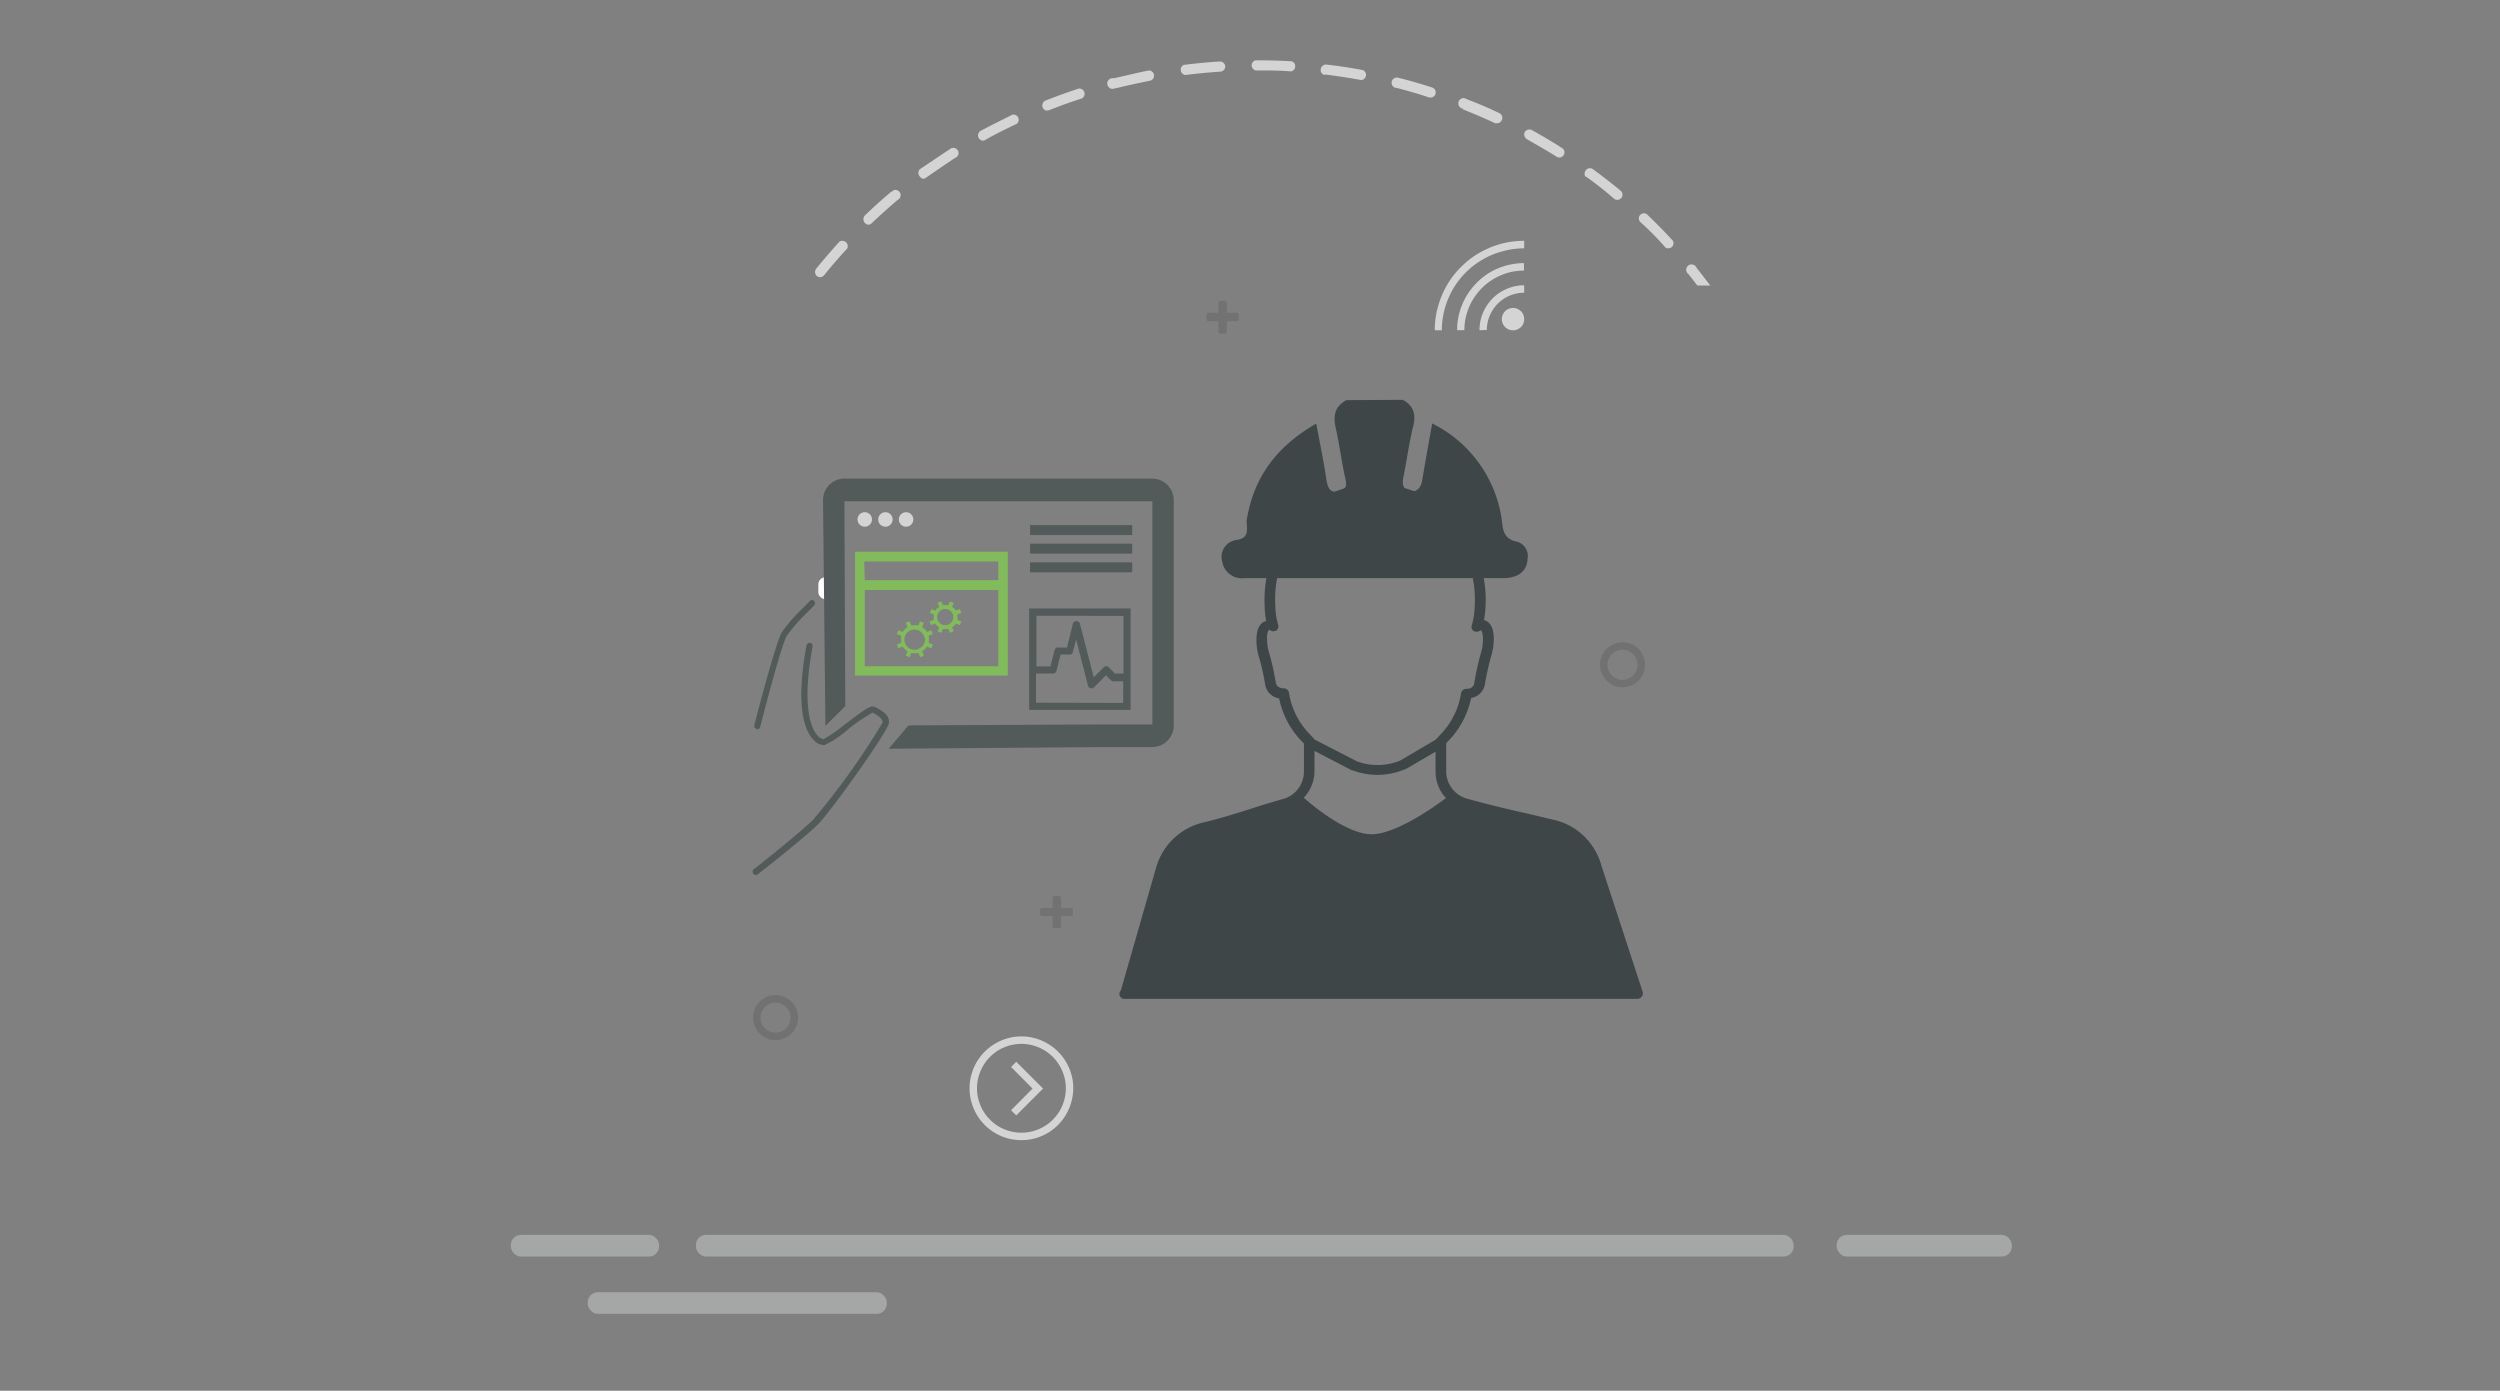 <svg xmlns="http://www.w3.org/2000/svg" viewBox="0 0 251.66 140"><rect x="0" y="0" width="251.66" height="140" fill="#808080" stroke="none"/><defs><style>.cls-1{fill:#3f4647;}.cls-2{fill:#fff;stroke:#fff;}.cls-12,.cls-2,.cls-6{stroke-miterlimit:10;}.cls-3{fill:#525a5a;}.cls-4{fill:#d3d4d3;}.cls-5{fill:#81bb5b;}.cls-12,.cls-6,.cls-9{fill:none;}.cls-6{stroke:#525a5a;}.cls-7{opacity:0.5;}.cls-8{fill:#cacbcc;}.cls-10{opacity:0.15;}.cls-11{fill:#211f1f;}.cls-12{stroke:#211f1f;stroke-width:0.75px;opacity:0.15;}</style></defs><g id="Layer_2" data-name="Layer 2"><g id="Layer_1-2" data-name="Layer 1"><path class="cls-1" d="M164.85,100.55H113.23a.5.5,0,0,1-.4-.85l3.54-12.33a6.47,6.47,0,0,1,4.82-4.59c1.81-.44,3.25-.9,4.65-1.34,1-.33,2.08-.66,3.27-1a2.86,2.86,0,0,0,2.15-2.71V74.85l-.3-.31a8.72,8.72,0,0,1-2.2-4.24A1.68,1.68,0,0,1,127.37,69a22.86,22.86,0,0,0-.61-2.77,6,6,0,0,1-.28-1.81c0-.93.24-1.54.72-1.81a1.79,1.79,0,0,1,.26-.1,7.83,7.83,0,0,1-.15-1.42,12.23,12.23,0,0,1,3.48-9.29,11,11,0,0,1,15.26,0A12.23,12.23,0,0,1,149.54,61a8.74,8.74,0,0,1-.16,1.42,1.42,1.42,0,0,1,.26.1c.48.27.73.88.73,1.81a6,6,0,0,1-.29,1.81,27.71,27.71,0,0,0-.61,2.77,1.66,1.66,0,0,1-1.38,1.35,8.74,8.74,0,0,1-2.21,4.24l-.3.31v2.89a2.87,2.87,0,0,0,2.15,2.71c1.93.53,3.82,1,5.82,1.44l2.83.67a6.46,6.46,0,0,1,4.82,4.6l4.16,12.73a.49.49,0,0,1-.08.45A.55.55,0,0,1,164.85,100.55Zm-50.86-1h50.13l-4-12.09a5.43,5.43,0,0,0-4-3.89l-2.82-.67c-2-.47-3.91-.92-5.87-1.45a3.89,3.89,0,0,1-2.92-3.69V74.66a.48.48,0,0,1,.14-.34l.43-.46a7.7,7.7,0,0,0,2-4.09.53.53,0,0,1,.53-.43c.11,0,.7,0,.79-.56a29.1,29.1,0,0,1,.62-2.86,4.76,4.76,0,0,0,.26-1.55c0-.64-.14-.88-.19-.92a.64.64,0,0,0-.16.06.55.55,0,0,1-.59,0,.48.48,0,0,1-.19-.54,7.67,7.67,0,0,0,.3-1.92,11.28,11.28,0,0,0-3.18-8.55,9.87,9.87,0,0,0-13.73,0A11.21,11.21,0,0,0,128.38,61a7.32,7.32,0,0,0,.29,1.92.49.49,0,0,1-.18.54.57.57,0,0,1-.6,0,.41.41,0,0,0-.17-.06,1.61,1.61,0,0,0-.17.92,5,5,0,0,0,.25,1.55,25.63,25.63,0,0,1,.63,2.86c.09.52.67.56.79.56a.53.53,0,0,1,.53.43,7.69,7.69,0,0,0,2,4.09l.43.46a.48.48,0,0,1,.14.34v3.08a3.89,3.89,0,0,1-2.92,3.69c-1.17.32-2.22.65-3.23,1-1.41.45-2.88.92-4.73,1.37a5.42,5.42,0,0,0-4,3.86Z"></path><path class="cls-1" d="M138.66,78a7.13,7.13,0,0,1-2.5-.45l-.06,0-4.56-2.36a.49.49,0,0,1-.21-.69.54.54,0,0,1,.72-.2l4.54,2.34a6,6,0,0,0,4.36-.08l3.82-2.25a.55.55,0,0,1,.73.17.49.49,0,0,1-.17.7l-3.85,2.26-.06,0A7.08,7.08,0,0,1,138.66,78Z"></path><path class="cls-1" d="M131.29,80.34s4,3.64,6.78,3.64,7.49-3.65,7.49-3.65h0c.5.08,10.3,1.65,13.33,4.24s5.51,14.13,5.77,15.32a.08.08,0,0,1-.09.1l-50.83-.22a.08.08,0,0,1-.08-.11L117,87h0a6.16,6.16,0,0,1,3.86-3.38c2.88-1,9.8-3.12,10.34-3.29A.07.07,0,0,1,131.29,80.34Z"></path><path class="cls-1" d="M141.21,40.25c1.19.64,1.35,1.61,1,2.85-.38,1.61-.6,3.26-.93,4.88-.14.67-.11,1.27.61,1.45s1.16-.34,1.28-1.11c.3-1.82.63-3.63,1-5.69a12.83,12.83,0,0,1,6.94,9.28c.21,1.11,0,2.32,1.65,2.63a1.52,1.52,0,0,1,1,1.78A1.8,1.8,0,0,1,152.53,58a3.57,3.57,0,0,1-1,.2h-26.3a2,2,0,0,1-2.19-1.64,1.72,1.72,0,0,1,1.46-2.21c1.41-.21.94-1.29,1-2,.7-4.31,3-7.41,7-9.71.37,2,.74,3.73,1,5.52.13.8.3,1.55,1.29,1.3s.71-.93.56-1.64c-.33-1.56-.53-3.14-.88-4.69-.28-1.24-.14-2.22,1.07-2.85Z"></path><path id="b0533331-1d01-4eb0-a6de-0354a15013da" class="cls-2" d="M84.11,59.61v-.77a.24.24,0,0,0-.24-.24h-.75a.23.23,0,0,0-.24.23h0v.75a.24.24,0,0,0,.24.24h.75a.22.22,0,0,0,.24-.22h0Z"></path><path id="a376f6c8-b0bf-40b5-9fce-002a18f564dd" class="cls-3" d="M76.22,73.42a.3.3,0,0,0,.3-.23c.7-2.75,2.16-8.21,2.66-9.16a17.64,17.64,0,0,1,2.15-2.45c.35-.34.55-.55.63-.65a.31.31,0,0,0,0-.43h0a.31.31,0,0,0-.44,0h0l-.58.6a16.26,16.26,0,0,0-2.27,2.59C78,65,76,72.68,75.94,73a.3.3,0,0,0,.21.37A.11.11,0,0,0,76.22,73.42Z"></path><path id="b8773cb7-55d9-4599-b378-8445e1eeddc5" class="cls-3" d="M76.05,88.11a.44.44,0,0,0,.19-.07c1-.76,5.06-4,6.11-5.07,1.33-1.33,7-9.3,7.13-10.17s-.9-1.38-1.38-1.62-1,.21-3.18,1.84a14.4,14.4,0,0,1-2,1.38.87.87,0,0,1-.59-.32c-.55-.57-1.72-2.59-.53-9a.31.31,0,0,0-.25-.36.31.31,0,0,0-.36.24c-1.2,6.44-.07,8.72.7,9.51A1.4,1.4,0,0,0,83,75a9.5,9.5,0,0,0,2.27-1.5,16.68,16.68,0,0,1,2.58-1.77c.49.27,1,.59,1,1a74.48,74.48,0,0,1-7,9.79c-1,1-5,4.26-6,5a.33.33,0,0,0,0,.44.35.35,0,0,0,.24.12Z"></path><path class="cls-3" d="M85.09,48.18H116a2.16,2.16,0,0,1,2.15,2.16V73.05A2.16,2.16,0,0,1,116,75.2h-4.33l-22.21.17,2-2.35,18.77-.09H116V50.45H85l.09,20.62-2,2c0-.13-.24-22.68-.24-22.68A2.15,2.15,0,0,1,85,48.18Z"></path><circle class="cls-4" cx="91.21" cy="52.29" r="0.73"></circle><circle class="cls-4" cx="89.13" cy="52.29" r="0.73"></circle><circle class="cls-4" cx="87.05" cy="52.29" r="0.73"></circle><path class="cls-5" d="M101.45,68H86.07V55.54h15.38Zm-14.4-9.6h13.44V56.52H87Zm13.44,1H87.05v7.67h13.44Z"></path><path class="cls-3" d="M113.81,61.25V71.46H103.6V61.25Zm-9.48.73v5.1h1.42l.41-1.63a.39.39,0,0,1,.13-.2.33.33,0,0,1,.23-.07h.89L108,62.8a.32.32,0,0,1,.12-.2.37.37,0,0,1,.46,0,.36.36,0,0,1,.13.19l1.39,5.39,1-1a.36.36,0,0,1,.52,0l.62.62h.85V62Zm8.74,8.78V68.58h-1a.34.34,0,0,1-.25-.11l-.49-.49-1.2,1.2a.32.32,0,0,1-.18.1.35.35,0,0,1-.43-.26l-1.19-4.65L108,65.62a.32.32,0,0,1-.12.2.33.33,0,0,1-.23.07h-.89l-.41,1.63a.35.35,0,0,1-.35.28h-1.71v2.94Z"></path><path class="cls-5" d="M93.72,62.93l-.15-.37L94,62.4a1.33,1.33,0,0,1,0-.28,1.24,1.24,0,0,1,0-.27l-.39-.16.15-.38.39.16a1.28,1.28,0,0,1,.39-.38l-.16-.4.38-.15.16.39a1.23,1.23,0,0,1,.54,0l.17-.39.37.15-.16.4a1.09,1.09,0,0,1,.39.38l.39-.16.15.38-.39.16a1.24,1.24,0,0,1,0,.27,1.33,1.33,0,0,1,0,.28l.39.16-.15.37-.39-.16a1.18,1.18,0,0,1-.39.38l.16.4-.37.15-.17-.39-.27,0-.27,0-.16.39-.38-.15.16-.4a1.18,1.18,0,0,1-.39-.38Zm1.75-.06a.87.87,0,0,0,.26-.18.78.78,0,0,0,.17-.26.64.64,0,0,0,.06-.31.7.7,0,0,0-.06-.32.82.82,0,0,0-.43-.43.79.79,0,0,0-.64,0,.82.82,0,0,0-.43.43.87.87,0,0,0-.06.32.81.81,0,0,0,.23.57.87.87,0,0,0,.26.18.7.7,0,0,0,.32.06A.87.87,0,0,0,95.47,62.87ZM90.71,64l-.43-.18.15-.38.44.18a1.44,1.44,0,0,1,.49-.49l-.18-.44.38-.15.18.43a1.38,1.38,0,0,1,.7,0l.18-.43.38.15-.18.44a1.44,1.44,0,0,1,.49.49l.44-.18.15.38-.43.18a1.38,1.38,0,0,1,0,.7l.43.18-.15.38-.44-.18a1.44,1.44,0,0,1-.49.49L93,66l-.38.16-.17-.44a1.42,1.42,0,0,1-.71,0l-.18.44L91.18,66l.18-.43a1.44,1.44,0,0,1-.49-.49l-.44.18-.15-.38.44-.18a1.34,1.34,0,0,1,0-.35A2,2,0,0,1,90.71,64Zm1.78,1.29a1,1,0,0,0,.63-.94A1,1,0,0,0,93,64a1,1,0,0,0-.22-.33,1.27,1.27,0,0,0-.33-.22,1,1,0,0,0-.39-.08,1.1,1.1,0,0,0-.4.08,1.21,1.21,0,0,0-.32.22,1.19,1.19,0,0,0-.22.33,1,1,0,0,0-.08.39,1,1,0,0,0,.08.39,1.46,1.46,0,0,0,.22.33,1,1,0,0,0,.32.22,1.1,1.1,0,0,0,.4.08A1,1,0,0,0,92.49,65.3Z"></path><line class="cls-6" x1="113.97" y1="53.36" x2="103.69" y2="53.36"></line><line class="cls-6" x1="113.97" y1="55.23" x2="103.69" y2="55.23"></line><line class="cls-6" x1="113.97" y1="57.11" x2="103.69" y2="57.11"></line><g class="cls-7"><rect class="cls-8" x="70.05" y="124.31" width="110.51" height="2.18" rx="1.02"></rect></g><g class="cls-7"><rect class="cls-8" x="184.88" y="124.31" width="17.64" height="2.18" rx="1.02"></rect></g><g class="cls-7"><rect class="cls-8" x="59.16" y="130.08" width="30.11" height="2.18" rx="1.02"></rect></g><g class="cls-7"><rect class="cls-8" x="51.42" y="124.31" width="14.93" height="2.18" rx="1.02"></rect></g><path class="cls-4" d="M119.26,7.55h.06c1.17-.15,2.36-.26,3.54-.34a.52.52,0,0,0,.48-.54.54.54,0,0,0-.54-.48c-1.2.07-2.41.19-3.62.34a.52.52,0,0,0-.28.69.5.5,0,0,0,.35.31Z"></path><path class="cls-4" d="M112.23,8.88h.13c1.15-.29,2.31-.53,3.47-.77a.53.53,0,0,0,.31-.68v0a.55.55,0,0,0-.49-.34h0c-1.19.24-2.38.54-3.54.79a.54.54,0,0,0-.64.42.56.56,0,0,0,.39.63.5.5,0,0,0,.38-.05Z"></path><path class="cls-4" d="M126.41,7.09h.1c1.15,0,2.31,0,3.45.1h0a.53.53,0,0,0,.41-.63h0a.48.48,0,0,0-.36-.39h0c-1.16-.07-2.35-.1-3.52-.1h-.1a.53.53,0,0,0-.38.63h0a.52.52,0,0,0,.38.38Z"></path><path class="cls-4" d="M105.4,11.1a.31.31,0,0,0,.19,0c1.07-.43,2.22-.84,3.34-1.2a.54.54,0,0,0,.17-.74.56.56,0,0,0-.49-.25h0c-1.14.37-2.29.79-3.41,1.23a.55.55,0,0,0-.22.72h0a.5.5,0,0,0,.42.28Z"></path><path class="cls-4" d="M87.39,22.62a.5.5,0,0,0,.35-.14c.85-.81,1.74-1.61,2.64-2.37a.53.53,0,0,0,.22-.72h0a.57.57,0,0,0-.58-.27.76.76,0,0,0-.23.17h-.06c-.92.77-1.82,1.58-2.68,2.41a.56.56,0,0,0,0,.73A.55.55,0,0,0,87.39,22.62Z"></path><path class="cls-4" d="M98.93,14.16a.4.4,0,0,0,.24-.07c1-.57,2.07-1.11,3.16-1.61a.53.53,0,0,0,.12-.73h0a.53.53,0,0,0-.55-.2h0c-1.07.54-2.14,1.07-3.22,1.64a.54.54,0,0,0-.13.75A.55.55,0,0,0,98.93,14.16Z"></path><path class="cls-4" d="M133.47,7.51c1.17.15,2.35.33,3.51.54h.1a.52.52,0,0,0,.09-1c-1.18-.22-2.38-.41-3.57-.54a.54.54,0,0,0-.64.41.52.52,0,0,0,.26.59A.54.54,0,0,0,133.47,7.51Z"></path><path class="cls-4" d="M92.9,18a.54.54,0,0,0,.3-.1c1-.7,2-1.37,2.93-2a.52.52,0,0,0,.34-.65h0a.54.54,0,0,0-.68-.34.76.76,0,0,0-.19.12h0c-1,.65-2,1.34-3,2a.54.54,0,0,0,0,.75h0A.52.52,0,0,0,93,18Z"></path><path class="cls-4" d="M82.56,27.9a.52.52,0,0,0,.4-.2c.74-.91,1.52-1.82,2.32-2.68a.53.53,0,0,0-.23-.71h0a.55.55,0,0,0-.53,0c-.81.89-1.6,1.8-2.36,2.74a.55.55,0,0,0,.07.74h0A.54.54,0,0,0,82.56,27.9Z"></path><path class="cls-4" d="M167.64,24.9a.52.52,0,0,0,.74-.14h0a.5.5,0,0,0,0-.55c-.82-.89-1.67-1.75-2.54-2.59a.51.51,0,0,0-.72,0h0a.52.52,0,0,0,0,.73h0v0A29.85,29.85,0,0,1,167.64,24.9Z"></path><path class="cls-4" d="M170.77,26.94a.54.54,0,0,0-.71-.28.55.55,0,0,0-.28.7h0a.58.58,0,0,0,.18.23h0c.31.38.6.76.9,1.15h1.3C171.69,28.13,171.24,27.53,170.77,26.94Z"></path><path class="cls-4" d="M162.47,20a.5.5,0,0,0,.33.12.53.53,0,0,0,.41-.19.52.52,0,0,0-.07-.73h0c-.92-.76-1.88-1.51-2.86-2.22a.53.53,0,0,0-.7.25h0a.57.57,0,0,0,0,.54h.06A33.82,33.82,0,0,1,162.47,20Z"></path><path class="cls-4" d="M147.24,11c1.08.43,2.2.9,3.27,1.41h.23a.55.55,0,0,0,.49-.58.53.53,0,0,0-.26-.42c-1.08-.53-2.21-1-3.33-1.43a.54.54,0,0,0-.74.11h0a.55.55,0,0,0,.12.75.77.77,0,0,0,.25.1Z"></path><path class="cls-4" d="M153.68,14c1,.57,2.07,1.18,3.07,1.81a.52.52,0,0,0,.69-.26h0a.51.51,0,0,0-.14-.61c-1-.65-2.07-1.27-3.1-1.85a.56.56,0,0,0-.71.2h0A.57.57,0,0,0,153.68,14Z"></path><path class="cls-4" d="M140.47,8.82c1.15.29,2.29.62,3.42,1h.16a.51.51,0,0,0,.47-.56.5.5,0,0,0-.32-.44c-1.14-.37-2.3-.71-3.47-1a.54.54,0,0,0-.63.37.55.55,0,0,0,.34.65Z"></path><g id="b0bc9903-d3ef-47e2-8a93-40a7c47e5403"><rect class="cls-9" width="251.66" height="140"></rect></g><g class="cls-10"><path class="cls-11" d="M107.81,91.41h-1v-1a.22.22,0,0,0-.21-.21h-.42a.21.21,0,0,0-.21.21v1h-1.05a.21.21,0,0,0-.21.21V92a.22.22,0,0,0,.21.21h1.05v1a.21.21,0,0,0,.21.21h.42a.21.21,0,0,0,.21-.21v-1h1A.21.21,0,0,0,108,92v-.42A.21.21,0,0,0,107.81,91.41Z"></path></g><circle class="cls-12" cx="78.07" cy="102.44" r="1.89"></circle><g class="cls-10"><path class="cls-11" d="M124.49,31.49h-1v-1a.21.21,0,0,0-.21-.21h-.42a.21.21,0,0,0-.21.21v1h-1a.22.22,0,0,0-.21.21v.42a.21.21,0,0,0,.21.21h1v1.05a.21.21,0,0,0,.21.21h.42a.22.22,0,0,0,.21-.21V32.33h1a.21.21,0,0,0,.21-.21V31.7A.21.21,0,0,0,124.49,31.49Z"></path></g><circle class="cls-12" cx="163.33" cy="66.92" r="1.89"></circle><path class="cls-4" d="M102.82,104.33a4.84,4.84,0,0,1,1.38.19,5,5,0,0,1,1.25.53,5.22,5.22,0,0,1,1.06.81,5.14,5.14,0,0,1,.81,1.06,5,5,0,0,1,.53,1.25,4.84,4.84,0,0,1,.19,1.38,5.31,5.31,0,0,1-1.53,3.69,5.27,5.27,0,0,1-1.06.82,5.34,5.34,0,0,1-1.25.53,5.22,5.22,0,0,1-1.38.18,5.35,5.35,0,0,1-1.39-.18,5.22,5.22,0,0,1-3.64-3.65,4.91,4.91,0,0,1-.19-1.39,4.84,4.84,0,0,1,.19-1.38,5.32,5.32,0,0,1,.52-1.25,5.57,5.57,0,0,1,.82-1.06,5.22,5.22,0,0,1,1.06-.81,4.88,4.88,0,0,1,1.24-.53A5,5,0,0,1,102.82,104.33Zm0,.75a4.68,4.68,0,0,0-1.19.16,4.84,4.84,0,0,0-1.07.45,4.72,4.72,0,0,0-.9.7,4.41,4.41,0,0,0-.7.91,4.84,4.84,0,0,0-.45,1.07,4.2,4.2,0,0,0-.16,1.18,4.27,4.27,0,0,0,.16,1.19,4.84,4.84,0,0,0,.45,1.07,4.35,4.35,0,0,0,.7.9,4,4,0,0,0,.9.7,4.41,4.41,0,0,0,1.07.45,4.27,4.27,0,0,0,1.19.16,4.2,4.2,0,0,0,1.18-.16,4.25,4.25,0,0,0,1.07-.45,3.87,3.87,0,0,0,.91-.7,4.72,4.72,0,0,0,.7-.9,4.84,4.84,0,0,0,.45-1.07,4.27,4.27,0,0,0,.16-1.19,4.2,4.2,0,0,0-.16-1.18,4.84,4.84,0,0,0-.45-1.07,4.44,4.44,0,0,0-1.61-1.61,4.48,4.48,0,0,0-2.25-.61Zm-.52,7.2-.52-.52,2.16-2.18-2.16-2.17.52-.53,2.7,2.7Z"></path><path class="cls-4" d="M144.43,33.24a8.57,8.57,0,0,1,.33-2.39,8.89,8.89,0,0,1,.9-2.15,8.61,8.61,0,0,1,1.41-1.82,8.87,8.87,0,0,1,1.82-1.41,9.52,9.52,0,0,1,2.15-.91,9.06,9.06,0,0,1,2.39-.32V25a8,8,0,0,0-2.19.3,7.92,7.92,0,0,0-2,.83,8.22,8.22,0,0,0-3.8,4.93,7.93,7.93,0,0,0-.3,2.19Zm2.25,0a6.74,6.74,0,0,1,.24-1.8,7,7,0,0,1,.68-1.61,7.07,7.07,0,0,1,1.06-1.37A6.59,6.59,0,0,1,150,27.41a6.85,6.85,0,0,1,1.62-.68,6.61,6.61,0,0,1,1.79-.24v.75a6,6,0,0,0-1.59.21,6.48,6.48,0,0,0-1.43.61,6.2,6.2,0,0,0-1.22.94,6.6,6.6,0,0,0-.94,1.22,5.85,5.85,0,0,0-.6,1.43,5.6,5.6,0,0,0-.22,1.59Zm2.25,0a4.82,4.82,0,0,1,.16-1.2,4.64,4.64,0,0,1,1.16-2,4.09,4.09,0,0,1,.91-.7,4.68,4.68,0,0,1,1.08-.46,4.27,4.27,0,0,1,1.19-.16v.75a3.64,3.64,0,0,0-1,.13,4,4,0,0,0-.9.38,3.61,3.61,0,0,0-.76.59,3.56,3.56,0,0,0-.58.76,3.37,3.37,0,0,0-.38.89,3.72,3.72,0,0,0-.14,1ZM152.31,31a1.12,1.12,0,0,1,.44.09,1.41,1.41,0,0,1,.36.24,1.13,1.13,0,0,1,.24.36,1.22,1.22,0,0,1,.08.43,1.23,1.23,0,0,1-.08.44,1.13,1.13,0,0,1-.24.36,1.41,1.41,0,0,1-.36.24,1.12,1.12,0,0,1-.44.09,1.08,1.08,0,0,1-.44-.09,1.1,1.1,0,0,1-.6-.6,1,1,0,0,1-.09-.44,1,1,0,0,1,.09-.43,1.1,1.1,0,0,1,.6-.6A1.08,1.08,0,0,1,152.31,31Z"></path></g></g></svg>